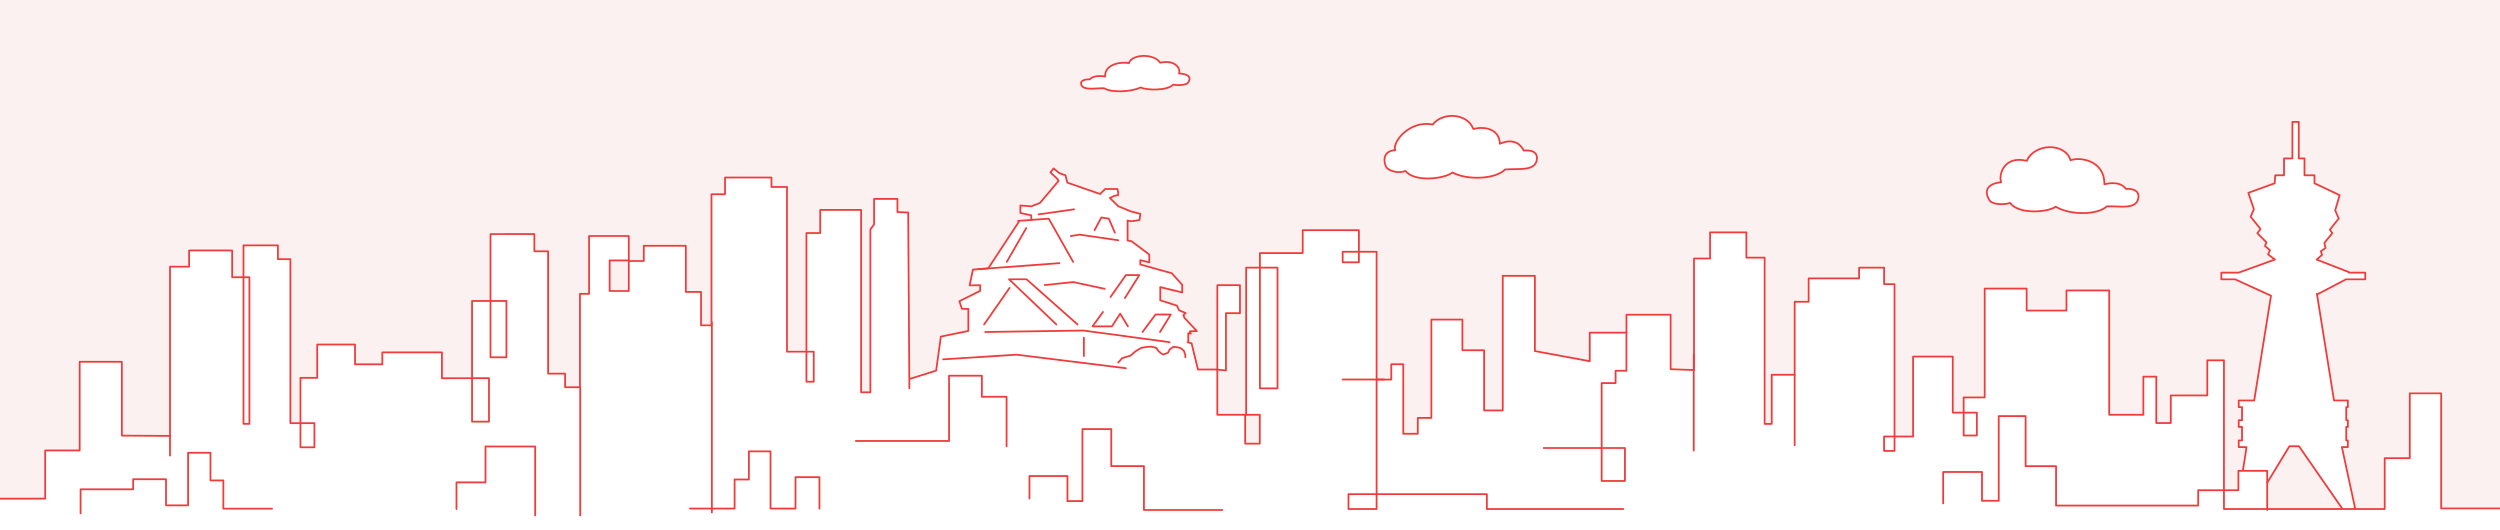 <svg xmlns="http://www.w3.org/2000/svg" xmlns:xlink="http://www.w3.org/1999/xlink" width="1400" height="297" viewBox="0 0 1400 297">
  <defs>
    <clipPath id="clip-path">
      <rect id="SVGID" width="1400" height="297" fill="none" stroke="rgba(0,0,0,0)" stroke-width="1"/>
    </clipPath>
    <clipPath id="clip-path-2">
      <rect id="長方形_5360" data-name="長方形 5360" width="1399.999" height="390" transform="translate(0.001 0)" fill="none"/>
    </clipPath>
  </defs>
  <g id="グループ_20233" data-name="グループ 20233" transform="translate(14840 2180)">
    <rect id="長方形_5514" data-name="長方形 5514" width="1400" height="297" transform="translate(-14840 -2180)" fill="#fff"/>
    <g id="グループ_20232" data-name="グループ 20232" transform="translate(-14840 -2180)">
      <g id="グループ_18111" data-name="グループ 18111" clip-path="url(#clip-path)">
        <g id="グループ_20226" data-name="グループ 20226" transform="translate(0 -100)">
          <g id="グループ_20107" data-name="グループ 20107">
            <path id="パス_26954" data-name="パス 26954" d="M1311.834,385.064l-24.414-35.176h-5.352L1269.593,370.4l.042,14.667Z" fill="#fbf1f0"/>
            <path id="パス_26955" data-name="パス 26955" d="M24.8,351.732H44.111V302.1H68.739v41.336l25.966.156V248.832H105.4v-9.075h25.1v15h5.352V236.9h20.281v7.734h6.991v91.836h4.632V311.076h9.388V292.427h22.166v11.092H213.6v-6.69H247.99v14.459h15.858V268.027h10.335v-37.46h25.558v9.648h7.7v68.5h9.511v7.639h7.323V264.041h5.11V231.656h23.232V245.33h-1v1h-9.71v16.128h9.71v-15.8h1v-1h7.409v-8.535h24.536v25.843h8.528v18.719h4.845V208.269h7.59v-9.355h27v5.278h8.685v92.241H451.1V229.994h7.726V217.053h23.9V319.19h4.183V228.256l2.071-2.762V210.876h14.081v7.4l6.03.235.626,93.579,14.058-4.924,2.655-19.113,15.844-2.729V272.985l-3.622-.068-1.4-4.24,11.659-5.829v-3.126l-5.926,1.728,1.851-8.851,8.53-2.284,17.2-26.149-.4-.467,7.447-.536-.164-2.592-6.037-1.321v-4.178l6.079.48,4.918-1.911,10.409-12.368-.634-.933.145.051-1.216-1.2-2.843-2.612,1.754-2.271,3.217,2.686,3.384,1.176,1.1,4.1,18.329,6.374,2.848-2.816,2.926.042,3.938-.044.414,1.932v1.485l-2.172.422-2.482,1.2,4.7,4.637,7.058,2.88,5.323,1.373-.494,3.4-.324.082a20.986,20.986,0,0,1-4.657.569c-.13,0-.259,0-.39-.005l-.1-.014-1.194-.288v11.166l2.237.424,9.909,7.483v4.284l-5.042-1.171V248.1l17.622,4.907,5.855,6.476v4.273l-12.277-2.995v7.424l9.313,2.982,1.224,2.59,3.645,1.553-1.232,1.181.664,1.662.041-.037,6.811,7.282-3.907.119.551,1.378-1.444-.344v5.128h-.359l2.216.576,3.579,14.68H681.2V259.2h13.687v16.685h-7.847v32.047H682.2v23.826h14.6v1h1v15.161h7.187V332.762h-6.639v-1h-1V249.385h7.707v-8.141h23.965V228.408h32.461V240.5H771.4v71.526h3.731v.043h3.481v-8.587h7.72v38.946h7.137v-8.9h7.6V278.456h18.4v17.187H831.6v33.689h9.438V253.956h18.995v42.232l29.721,5.481v-15.9h20.55V275.741h25.755v30.525l11.924.44v-8.013h.148V244.261h9V229.614h21.327v14.15H988.7v93.114h2.963V309.371h12.847V268.495h7.825V255.38H1040.6v-6h14.986v9.23h5.856v85.336h9.381V299.189h23.225v31.389h5.1v-8.524h11.774V261.089h24.505V273.4h21.291V262.151h24.94v69.613h18.12V310.41h8.242v25.981h7.131V320.929h20.434V301.282h10.327v72.753h7.078V363.163h3.083l2.007-12.774h-4.383v-3.735h1.845v-7.587h-1.845v-3.734h1.845v-7.34h-1.845v-3.734h8.665l9.405-58.671-20.023-9.131.016-.035h-7.8v-3.734h9.673l20.337-7.377-3.826-2.82,1.056-2.325-2.808-2.487.834-1.961-5.1-5.107,1.781-2.385-5.531-6.857,1.8-4.246-3.1-9.141,14.745-5.345.335-4.477h4.9l.01-9.453h4.686V168.269h3.557v20.438h3.218v9.453h5.579v4.487l14.077,6.641-2.47,8.518,1.969,4.575-4.968,6.223,1.383,1.984-4.438,5.42.635,2.825-2.639,1.938.7,1.913-3.023,2.691,18.155,7.068-.1.245h9.146v3.734h-10.807l.012.023-16.092,8.413-.179-.342,9.578,59.743h7.752v3.734h-.909v7.34h.909v3.734h-.909v7.587h.909v3.735h-3.342l7.373,34.107-.316.068h16.4V356.077h14.055V319.766h18.584v64.44H1400V0H0V378.726H24.8Z" fill="#fbf1f0"/>
            <g id="グループ_20106" data-name="グループ 20106">
              <path id="パス_26956" data-name="パス 26956" d="M1399.987,384.706H1367.06v-64.44h-17.584v36.311h-14.055v28.487h-90.012V301.782h-9.327v19.647h-20.434v15.462h-8.131V310.91h-7.242v21.354h-19.12V262.651h-23.94V273.9h-22.291V261.589h-23.505v60.965h-11.774v21.312h7.394V331.078h-13.492V299.689h-22.225v44.759h-16.237V352.5h5.857V259.112h-5.857v-9.23H1041.1v6h-28.263V269h-7.825v80.358" fill="none" stroke="#f03b3b" stroke-linecap="round" stroke-linejoin="round" stroke-width="1"/>
              <path id="パス_26957" data-name="パス 26957" d="M1005.011,309.871H992.164v27.508H988.2V244.264h-10.24v-14.15H957.634v14.647h-9V307.23l-13.072-.482V276.241H910.807v10.033h-20.55v16L859.536,296.6V254.456H841.541v75.376H831.1V296.143H818.961V278.956h-17.4v55.069h-7.595v8.9h-8.137V303.981h-6.72v8.587H770.9V241h-9.917V228.908H729.517v12.836H705.551v8.141h-7.706v82.377h-16.15V259.7h12.687v15.685h-7.846v32.047l-5.34-.5" fill="none" stroke="#f03b3b" stroke-linecap="round" stroke-linejoin="round" stroke-width="1"/>
              <path id="パス_26958" data-name="パス 26958" d="M509.251,317.44l-.658-98.448-6.034-.235v-7.381H489.478V225.66l-2.071,2.762V319.69h-5.183V217.553h-22.9v12.94H451.6v83.26h4.088V296.933H440.707V204.692h-8.685v-5.278h-26v9.355h-7.59v73.419h-5.845V263.469h-8.528V237.626H360.524v8.535h-8.408v-14H329.884v32.385h-5.111v52.315h-8.322v-7.639H306.94v-68.5h-7.7v-9.648H274.684v37.46H264.348v43.261H247.49V297.329H214.1v6.69H198.808V292.927H177.642v18.649h-9.388v25.393h-5.631V245.133h-6.992V237.4H136.35v99.95h3.316V255.255H130v-15H105.9v9.075H95.2v105.8" fill="none" stroke="#f03b3b" stroke-linecap="round" stroke-linejoin="round" stroke-width="1"/>
              <path id="パス_26959" data-name="パス 26959" d="M95.2,344.1l-26.966-.161V302.6H44.611v49.632H25.3v26.994H0" fill="none" stroke="#f03b3b" stroke-linecap="round" stroke-linejoin="round" stroke-width="1"/>
              <rect id="長方形_5353" data-name="長方形 5353" width="7.828" height="13.505" transform="translate(168.254 336.969)" fill="none" stroke="#f03b3b" stroke-linecap="round" stroke-linejoin="round" stroke-width="1"/>
              <path id="パス_26960" data-name="パス 26960" d="M152.351,384.854h-27.28V369.033h-7.2V353.54H105.331V383H92.969V368.366H74.558v5.645H45.125V387.5" fill="none" stroke="#f03b3b" stroke-linecap="round" stroke-linejoin="round" stroke-width="1"/>
              <rect id="長方形_5354" data-name="長方形 5354" width="9.482" height="24.327" transform="translate(264.348 311.788)" fill="none" stroke="#f03b3b" stroke-linecap="round" stroke-linejoin="round" stroke-width="1"/>
              <rect id="長方形_5355" data-name="長方形 5355" width="8.927" height="31.562" transform="translate(274.684 268.527)" fill="none" stroke="#f03b3b" stroke-linecap="round" stroke-linejoin="round" stroke-width="1"/>
              <path id="パス_26961" data-name="パス 26961" d="M255.631,385.062v-14.93h16.247V350.021h27.827v38.632" fill="none" stroke="#f03b3b" stroke-linecap="round" stroke-linejoin="round" stroke-width="1"/>
              <line id="線_1036" data-name="線 1036" y1="71.797" transform="translate(324.92 316.856)" fill="none" stroke="#f03b3b" stroke-linecap="round" stroke-linejoin="round" stroke-width="1"/>
              <line id="線_1037" data-name="線 1037" y2="106.55" transform="translate(398.641 280.437)" fill="none" stroke="#f03b3b" stroke-linecap="round" stroke-linejoin="round" stroke-width="1"/>
              <path id="パス_26962" data-name="パス 26962" d="M386.373,384.812h25v-16.3h7.992v-15.76h12.129v32.057h13.98v-17.6h13.415v17.6" fill="none" stroke="#f03b3b" stroke-linecap="round" stroke-linejoin="round" stroke-width="1"/>
              <path id="パス_26963" data-name="パス 26963" d="M563.683,349.948V322.2H549.848V310.384H531.473v36.56H479.264" fill="none" stroke="#f03b3b" stroke-linecap="round" stroke-linejoin="round" stroke-width="1"/>
              <path id="パス_26964" data-name="パス 26964" d="M576.495,379.146v-12.56h21.279v14.041h8.395V340.283H622.3v20.735h18.3V385.6h43.872" fill="none" stroke="#f03b3b" stroke-linecap="round" stroke-linejoin="round" stroke-width="1"/>
              <rect id="長方形_5356" data-name="長方形 5356" width="8.187" height="16.161" transform="translate(697.297 332.262)" fill="none" stroke="#f03b3b" stroke-linecap="round" stroke-linejoin="round" stroke-width="1"/>
              <rect id="長方形_5357" data-name="長方形 5357" width="9.857" height="67.607" transform="translate(705.551 249.885)" fill="none" stroke="#f03b3b" stroke-linecap="round" stroke-linejoin="round" stroke-width="1"/>
              <rect id="長方形_5358" data-name="長方形 5358" width="9.081" height="5.895" transform="translate(751.897 240.999)" fill="none" stroke="#f03b3b" stroke-linecap="round" stroke-linejoin="round" stroke-width="1"/>
              <line id="線_1038" data-name="線 1038" x2="23.246" transform="translate(751.88 312.525)" fill="none" stroke="#f03b3b" stroke-linecap="round" stroke-linejoin="round" stroke-width="1"/>
              <path id="パス_26965" data-name="パス 26965" d="M770.9,312.568v72.5H755.146v-8.351h77.495v8.351h76.418" fill="none" stroke="#f03b3b" stroke-linecap="round" stroke-linejoin="round" stroke-width="1"/>
              <path id="パス_26966" data-name="パス 26966" d="M864.464,350.879h45.5V369.33h-13.04v-54.8h7.8v-6.9H910.8V286.274" fill="none" stroke="#f03b3b" stroke-linecap="round" stroke-linejoin="round" stroke-width="1"/>
              <line id="線_1039" data-name="線 1039" y2="53.623" transform="translate(948.486 298.693)" fill="none" stroke="#f03b3b" stroke-linecap="round" stroke-linejoin="round" stroke-width="1"/>
              <path id="パス_26967" data-name="パス 26967" d="M1088.175,381.9V364.3h21.733v16.135h9.38V333.007h15.05v28.057h17.052V383.13h79.589v-8.6h22.509V363.663h16.147v21.958" fill="none" stroke="#f03b3b" stroke-linecap="round" stroke-linejoin="round" stroke-width="1"/>
              <rect id="長方形_5359" data-name="長方形 5359" width="10.711" height="17.128" transform="translate(341.406 245.83)" fill="none" stroke="#f03b3b" stroke-linecap="round" stroke-linejoin="round" stroke-width="1"/>
              <path id="パス_26968" data-name="パス 26968" d="M681.2,306.936H670.853l-3.579-14.68-2.216-.576h.359v-5.128l1.444.344-.551-1.378,3.907-.119-6.811-7.282-.041.037-.664-1.662,1.232-1.181-3.645-1.553-1.224-2.59-9.313-2.982v-7.424l12.277,2.995v-4.273l-5.855-6.476L638.551,248.1v-2.409l5.042,1.171v-4.284l-9.909-7.483-2.237-.424V223.506l1.194.288.1.014c.131,0,.26.005.39.005a20.986,20.986,0,0,0,4.657-.569l.324-.082.494-3.4-5.323-1.373-7.058-2.88-4.7-4.637,2.482-1.2,2.172-.422v-1.485l-.414-1.932-3.938.044-2.926-.042-2.848,2.816-18.329-6.374-1.1-4.1-3.384-1.176-3.217-2.686-1.754,2.271,2.843,2.612,1.216,1.2-.145-.051.634.933-10.409,12.368-4.918,1.911-6.079-.48v4.178l6.037,1.321.164,2.592-7.447.536.4.467-17.2,26.149-8.53.64-1.851,8.852,5.926-.085v3.126l-11.659,5.829,1.4,4.24,3.622.068v12.339l-15.4,3.16-2.647,19.054-14.511,4.552" fill="none" stroke="#f03b3b" stroke-linecap="round" stroke-linejoin="round" stroke-width="1"/>
              <path id="パス_26969" data-name="パス 26969" d="M1256.07,363.163l2.006-12.774h-4.383v-3.734h1.846v-7.587h-1.846v-3.734h1.846v-7.34h-1.846v-3.734h8.665l9.405-58.671-20.023-9.131.016-.035h-7.8v-3.734h9.673l20.337-7.377-3.826-2.82,1.056-2.325-2.808-2.487.834-1.961-5.1-5.106,1.781-2.385-5.532-6.857,1.8-4.245-3.1-9.141,14.745-5.346.335-4.477h4.9l.01-9.453h4.687V168.269h3.557v20.438h3.217v9.453h5.58v4.487l14.077,6.641-2.47,8.519,1.969,4.575-4.968,6.223,1.383,1.984-4.438,5.42.635,2.825-2.639,1.938.705,1.913-3.023,2.692,18.155,7.068-.1.245h9.146v3.734h-10.807l.012.022-16.092,8.413-.179-.342,9.577,59.743h7.752v3.734h-.908v7.34h.908v3.734h-.908v7.587h.908v3.734h-3.341l7.373,34.107-.317.068" fill="none" stroke="#f03b3b" stroke-linecap="round" stroke-linejoin="round" stroke-width="1"/>
              <path id="パス_26970" data-name="パス 26970" d="M1311.487,384.564l-24.067-34.675h-5.352l-12.434,20.44" fill="none" stroke="#f03b3b" stroke-linecap="round" stroke-linejoin="round" stroke-width="1"/>
              <line id="線_1040" data-name="線 1040" x1="19.812" y2="2.83" transform="translate(581.65 217.217)" fill="none" stroke="#f03b3b" stroke-linecap="round" stroke-linejoin="round" stroke-width="1"/>
              <path id="パス_26971" data-name="パス 26971" d="M577.612,223.163l9.688-.715,13.648,24.189" fill="none" stroke="#f03b3b" stroke-linecap="round" stroke-linejoin="round" stroke-width="1"/>
              <line id="線_1041" data-name="線 1041" x1="10.911" y2="18.943" transform="translate(563.8 227.694)" fill="none" stroke="#f03b3b" stroke-linecap="round" stroke-linejoin="round" stroke-width="1"/>
              <line id="線_1042" data-name="線 1042" y1="3.342" x2="45.29" transform="translate(548.009 247.368)" fill="none" stroke="#f03b3b" stroke-linecap="round" stroke-linejoin="round" stroke-width="1"/>
              <path id="パス_26972" data-name="パス 26972" d="M603.4,281.69l-28.556-25.3h-9.778l26.489,25.3" fill="none" stroke="#f03b3b" stroke-linecap="round" stroke-linejoin="round" stroke-width="1"/>
              <line id="線_1043" data-name="線 1043" x1="14.279" y2="20.487" transform="translate(551.097 261.203)" fill="none" stroke="#f03b3b" stroke-linecap="round" stroke-linejoin="round" stroke-width="1"/>
              <path id="パス_26973" data-name="パス 26973" d="M626.215,234.543,604.642,231.4l-4.966.776" fill="none" stroke="#f03b3b" stroke-linecap="round" stroke-linejoin="round" stroke-width="1"/>
              <path id="パス_26974" data-name="パス 26974" d="M612.945,228.908l3.8-7.126,4.19.666,3.414,7.87" fill="none" stroke="#f03b3b" stroke-linecap="round" stroke-linejoin="round" stroke-width="1"/>
              <path id="パス_26975" data-name="パス 26975" d="M585.086,259.651l15.862-1.707,17.7,3.808" fill="none" stroke="#f03b3b" stroke-linecap="round" stroke-linejoin="round" stroke-width="1"/>
              <path id="パス_26976" data-name="パス 26976" d="M621.869,266.325l8.61-12.261h7.531l-8.071,12.882" fill="none" stroke="#f03b3b" stroke-linecap="round" stroke-linejoin="round" stroke-width="1"/>
              <path id="パス_26977" data-name="パス 26977" d="M617.679,274.706l-5.9,8.071h10.864l4.656-7.139,4.346,7.139" fill="none" stroke="#f03b3b" stroke-linecap="round" stroke-linejoin="round" stroke-width="1"/>
              <path id="パス_26978" data-name="パス 26978" d="M639.808,285.918l7.295-9.789h8.536l-6.053,9.789" fill="none" stroke="#f03b3b" stroke-linecap="round" stroke-linejoin="round" stroke-width="1"/>
              <path id="パス_26979" data-name="パス 26979" d="M528.127,301.246l41.128-2.638,61.224,7.6" fill="none" stroke="#f03b3b" stroke-linecap="round" stroke-linejoin="round" stroke-width="1"/>
              <path id="パス_26980" data-name="パス 26980" d="M654.928,291.623,606.659,285.1l-54.942.813" fill="none" stroke="#f03b3b" stroke-linecap="round" stroke-linejoin="round" stroke-width="1"/>
              <line id="線_1044" data-name="線 1044" y2="10.243" transform="translate(606.97 289.14)" fill="none" stroke="#f03b3b" stroke-linecap="round" stroke-linejoin="round" stroke-width="1"/>
              <path id="パス_26981" data-name="パス 26981" d="M626.215,303.031l2.212-2.472,4.683-1.431,2.732-2.342a30.364,30.364,0,0,1,3.253-1.951c.52-.131,3.772-.651,3.772-.651h2.212l2.472.651,1.041,1.561s2.341,2.341,2.992,2.081,2.472-.91,2.472-.91a11.575,11.575,0,0,1,1.131-2.02,16.473,16.473,0,0,1,1.951-1.3,21.045,21.045,0,0,1,3.813.589s1.951,1.3,2.081,1.821a17.842,17.842,0,0,0,.713,1.821l.058,1.561" fill="none" stroke="#f03b3b" stroke-linecap="round" stroke-linejoin="round" stroke-width="1"/>
            </g>
          </g>
        </g>
      </g>
      <g id="グループ_18108" data-name="グループ 18108" transform="translate(0 -73.281)">
        <path id="パス_9031" data-name="パス 9031" d="M513.239,202.673c-4.8-.078-11.659,1.423-12.741-2.029-1.007-3.21,4.8-2.927,4.8-2.927,2.482-2.8,8.6-1.585,8.6-1.585-.493-7.317,9.928-8.415,13.237-7.439,1.821-5.365,14.233-5.485,17.54-.3,8.934-1.891,11.583,3.718,10.589,6.035,8.108.488,5.792,4.268,4.8,5.366s-5.46,1.463-8.108.854c-3.063,3.523-14.916,3.236-18.219,1.59-5.637,2.721-16.711,2.935-20.5.439" transform="translate(105 -79.999)" fill="#fff" stroke="#f03b3b" stroke-linecap="round" stroke-linejoin="round" stroke-width="1"/>
        <path id="パス_9030" data-name="パス 9030" d="M768.527,173.435c6.843-.738,16.9,1.331,17.869-5.5.906-6.347-7.342-5.087-7.342-5.087-4.275-8.638-13.34-3.8-13.34-3.8-.368-8.461-8.486-9.9-14.867-8.328-3.748-9.281-17.539-9.329-22.738-2.484-13.083-2.575-22.809,9.972-21.007,14.343-8.41.609-5.948,8.526-4.737,9.9,1.7,1.926,6.817,3.264,10.5,1.758,4.963,6.456,21.852,4.45,26.3.853,8.5,4.586,24.367,3.648,29.367-1.657" transform="translate(74.231 -5.223)" fill="#fff" stroke="#f03b3b" stroke-linecap="round" stroke-linejoin="round" stroke-width="1"/>
        <path id="パス_9029" data-name="パス 9029" d="M1269.8,217.737c6.687-.382,16.354,2.122,17.634-4.463,1.192-6.125-6.886-5.305-6.886-5.305-3.647-5.186-12.106-2.579-12.106-2.579.207-13.87-14.4-15.44-18.954-13.431-2.9-10.066-20.214-9.685-24.483.282-12.584-3.143-15.908,7.605-14.369,11.939-11.276,1.319-7.8,8.36-6.337,10.389s7.712,2.5,11.365,1.222c4.506,6.518,21.018,5.4,25.516,2.119,8.04,4.874,23.5,4.739,28.62-.17" transform="translate(-90 -28.886)" fill="#fff" stroke="#f03b3b" stroke-linecap="round" stroke-linejoin="round" stroke-width="1"/>
      </g>
    </g>
  </g>
</svg>

